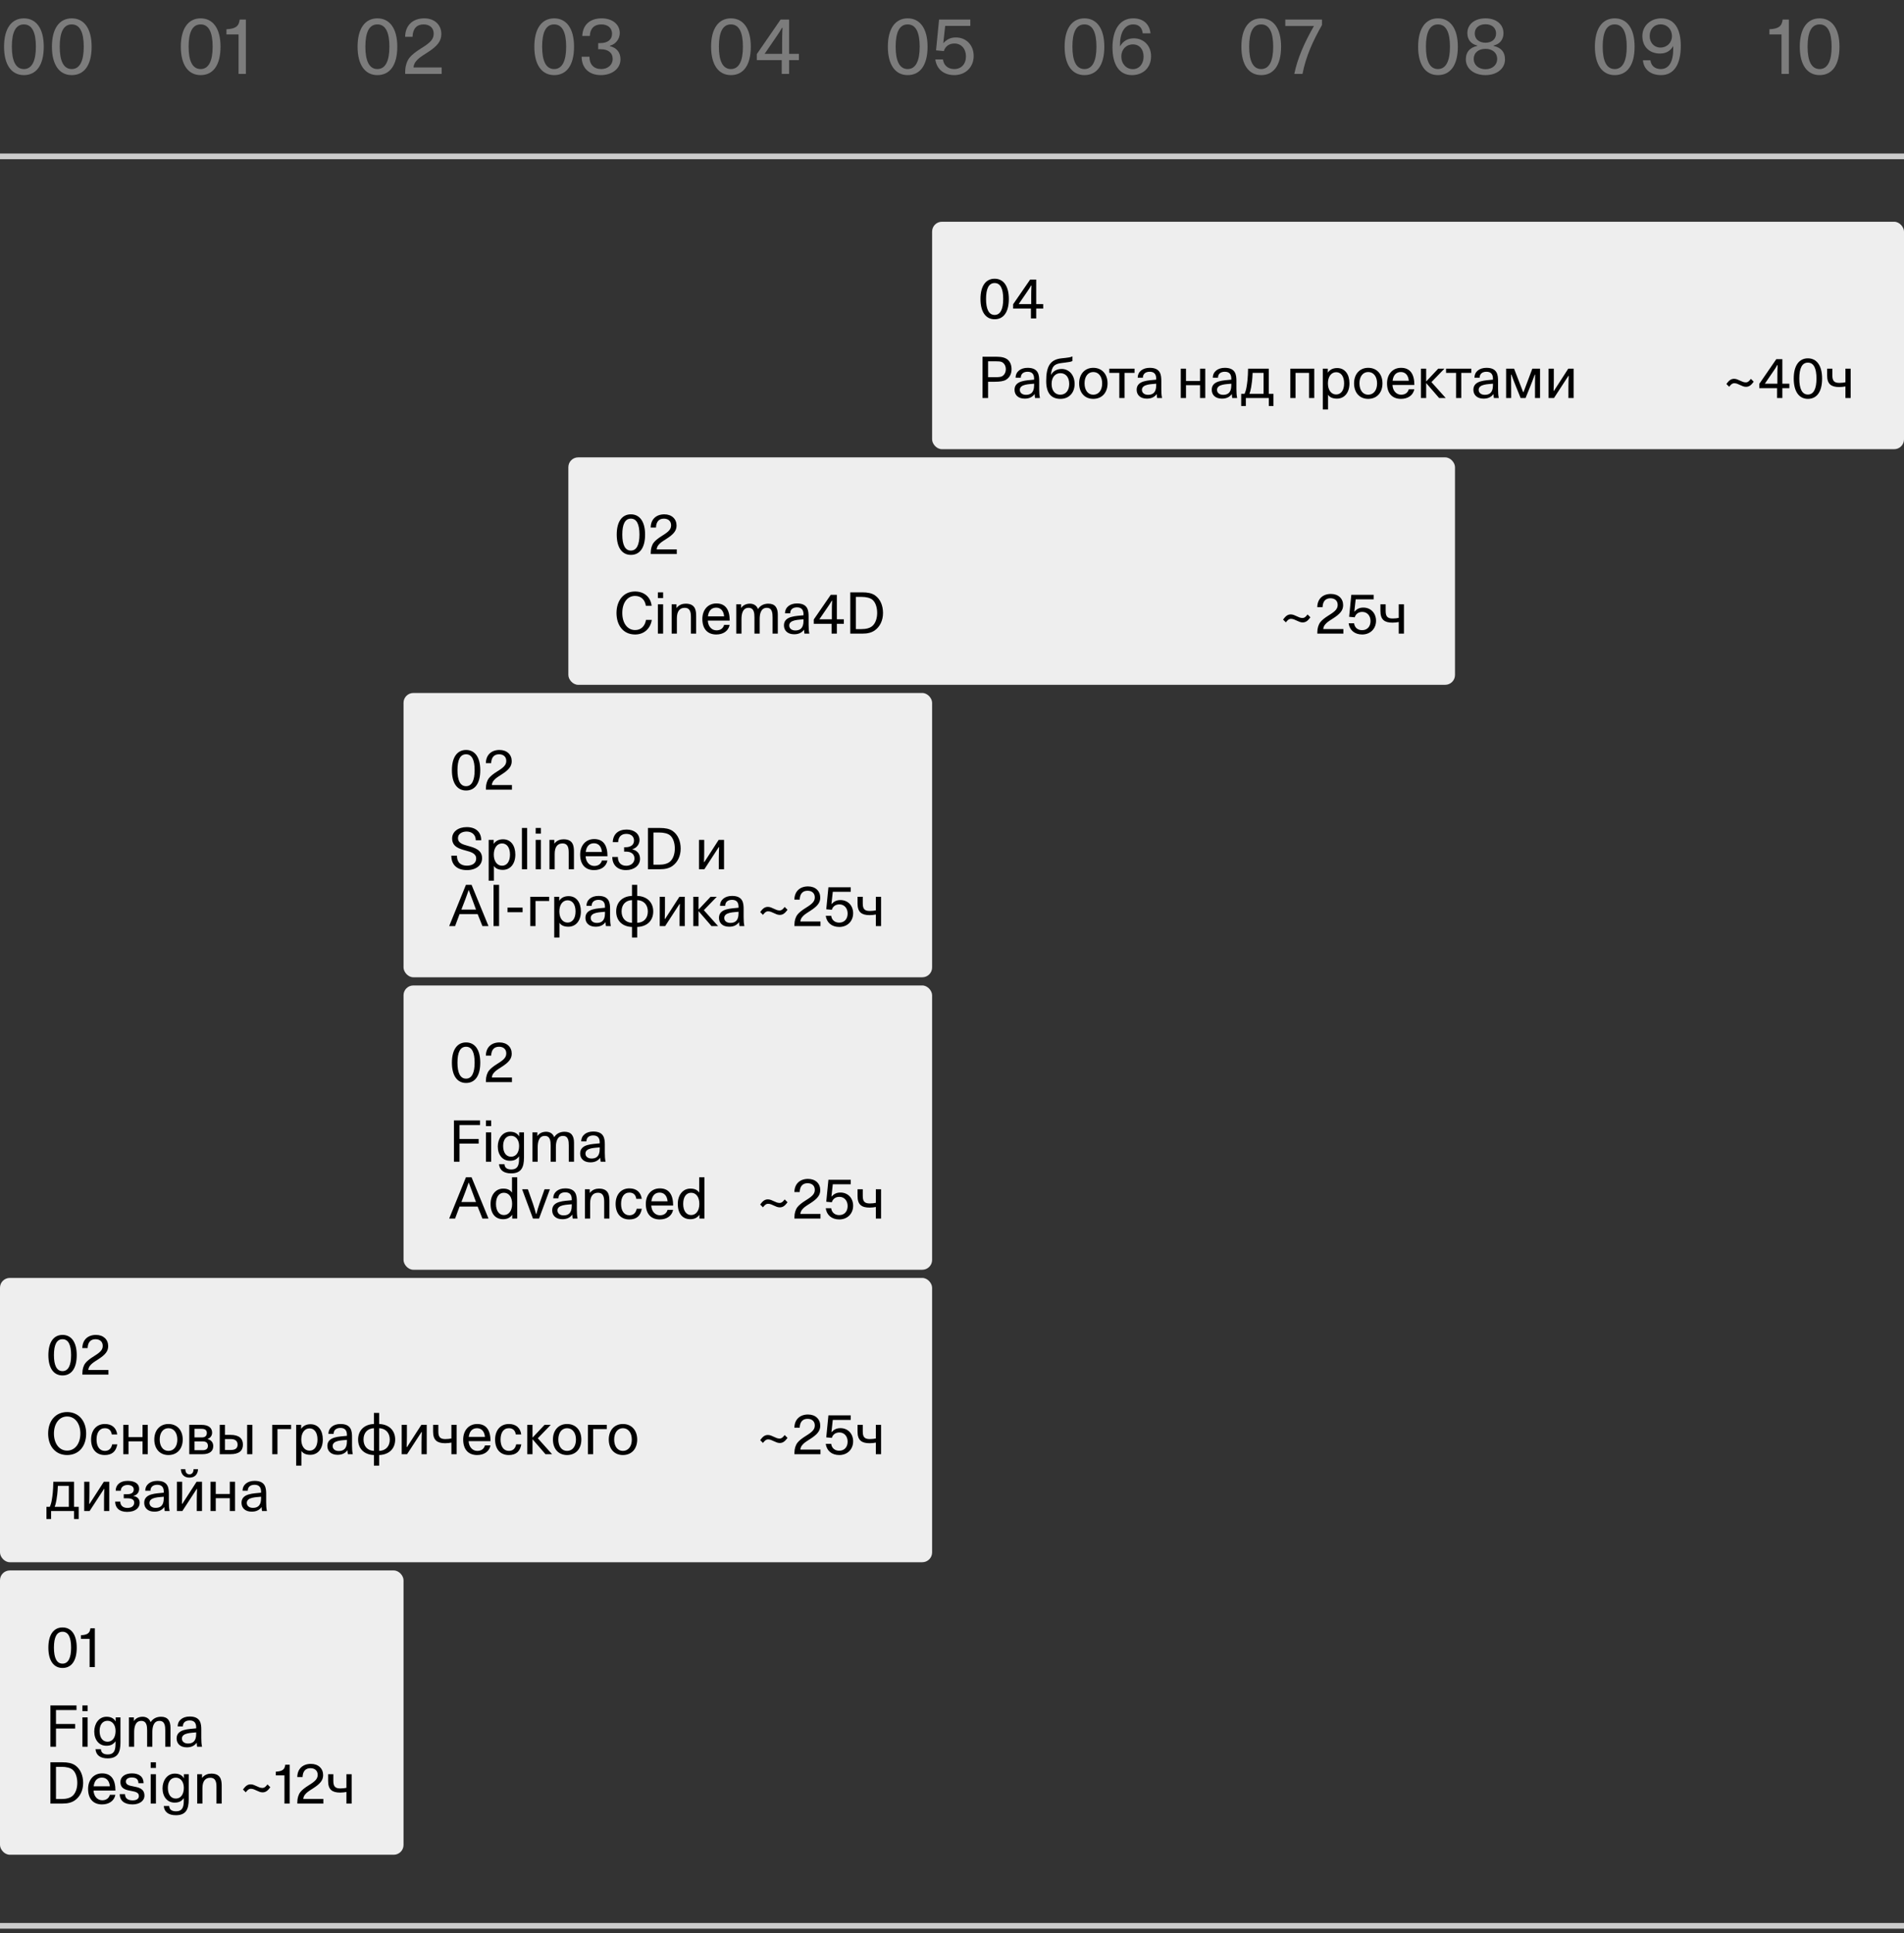 <svg width="335" height="340" viewBox="0 0 335 340" fill="none" xmlns="http://www.w3.org/2000/svg">
<rect x="0" y="0" width="335" height="340" fill="#333333" stroke="none"/>
<path d="M4.2 3.228C6.356 3.228 7.7 4.992 7.7 8.212C7.7 11.516 6.356 13.21 4.2 13.21C2.044 13.21 0.714 11.432 0.714 8.212C0.714 4.992 2.044 3.228 4.2 3.228ZM4.2 4.292C2.758 4.292 2.086 5.664 2.086 8.212C2.086 10.704 2.758 12.146 4.2 12.146C5.628 12.146 6.314 10.704 6.314 8.212C6.314 5.664 5.628 4.292 4.2 4.292ZM12.622 3.228C14.778 3.228 16.122 4.992 16.122 8.212C16.122 11.516 14.778 13.21 12.622 13.21C10.466 13.21 9.136 11.432 9.136 8.212C9.136 4.992 10.466 3.228 12.622 3.228ZM12.622 4.292C11.18 4.292 10.508 5.664 10.508 8.212C10.508 10.704 11.18 12.146 12.622 12.146C14.05 12.146 14.736 10.704 14.736 8.212C14.736 5.664 14.05 4.292 12.622 4.292Z" fill="#7C7C7C"/>
<path d="M35.3 3.228C37.456 3.228 38.8 4.992 38.8 8.212C38.8 11.516 37.456 13.21 35.3 13.21C33.144 13.21 31.814 11.432 31.814 8.212C31.814 4.992 33.144 3.228 35.3 3.228ZM35.3 4.292C33.858 4.292 33.186 5.664 33.186 8.212C33.186 10.704 33.858 12.146 35.3 12.146C36.728 12.146 37.414 10.704 37.414 8.212C37.414 5.664 36.728 4.292 35.3 4.292ZM41.972 6.056H39.844V5.146C41.44 5.062 42.042 4.628 42.168 3.438H43.26V13H41.972V6.056Z" fill="#7C7C7C"/>
<path d="M66.4 3.228C68.556 3.228 69.9 4.992 69.9 8.212C69.9 11.516 68.556 13.21 66.4 13.21C64.244 13.21 62.914 11.432 62.914 8.212C62.914 4.992 64.244 3.228 66.4 3.228ZM66.4 4.292C64.958 4.292 64.286 5.664 64.286 8.212C64.286 10.704 64.958 12.146 66.4 12.146C67.828 12.146 68.514 10.704 68.514 8.212C68.514 5.664 67.828 4.292 66.4 4.292ZM71.294 13V12.594C71.294 11.684 71.574 10.76 72.036 10.172C72.428 9.682 73.03 9.164 74.178 8.45C75.746 7.484 76.306 6.882 76.306 5.916C76.306 4.88 75.578 4.292 74.528 4.292C73.324 4.292 72.638 5.034 72.582 6.476H71.28C71.308 4.404 72.68 3.228 74.64 3.228C76.488 3.228 77.65 4.39 77.65 5.986C77.65 7.246 76.95 8.128 75.116 9.29C73.94 10.032 73.66 10.256 73.31 10.648C73.016 10.97 72.806 11.306 72.75 11.866H77.706V13H71.294Z" fill="#7C7C7C"/>
<path d="M97.5 3.228C99.656 3.228 101 4.992 101 8.212C101 11.516 99.656 13.21 97.5 13.21C95.344 13.21 94.014 11.432 94.014 8.212C94.014 4.992 95.344 3.228 97.5 3.228ZM97.5 4.292C96.058 4.292 95.386 5.664 95.386 8.212C95.386 10.704 96.058 12.146 97.5 12.146C98.928 12.146 99.614 10.704 99.614 8.212C99.614 5.664 98.928 4.292 97.5 4.292ZM103.71 9.976C103.71 11.334 104.48 12.146 105.782 12.146C106.958 12.146 107.798 11.39 107.798 10.354C107.798 9.29 107.014 8.66 105.698 8.66H105.25V7.582H105.558C106.916 7.582 107.686 6.98 107.686 5.93C107.686 4.922 106.944 4.292 105.796 4.292C104.564 4.292 103.822 5.02 103.78 6.322H102.45C102.534 4.348 103.808 3.228 105.866 3.228C107.756 3.228 109.044 4.292 109.044 5.818C109.044 6.854 108.316 7.792 107.308 8.044V8.114C108.526 8.408 109.17 9.234 109.17 10.438C109.17 12.062 107.7 13.21 105.712 13.21C103.626 13.21 102.338 11.936 102.338 9.976H103.71Z" fill="#7C7C7C"/>
<path d="M128.6 3.228C130.756 3.228 132.1 4.992 132.1 8.212C132.1 11.516 130.756 13.21 128.6 13.21C126.444 13.21 125.114 11.432 125.114 8.212C125.114 4.992 126.444 3.228 128.6 3.228ZM128.6 4.292C127.158 4.292 126.486 5.664 126.486 8.212C126.486 10.704 127.158 12.146 128.6 12.146C130.028 12.146 130.714 10.704 130.714 8.212C130.714 5.664 130.028 4.292 128.6 4.292ZM140.564 10.578H138.842V13H137.54V10.578H133.158V9.514L137.344 3.438H138.842V9.472H140.564V10.578ZM134.53 9.472H137.61V7.582C137.61 6.91 137.624 5.608 137.68 4.908L137.582 4.894C137.274 5.454 137.036 5.818 136.658 6.364L134.53 9.472Z" fill="#7C7C7C"/>
<path d="M159.7 3.228C161.856 3.228 163.2 4.992 163.2 8.212C163.2 11.516 161.856 13.21 159.7 13.21C157.544 13.21 156.214 11.432 156.214 8.212C156.214 4.992 157.544 3.228 159.7 3.228ZM159.7 4.292C158.258 4.292 157.586 5.664 157.586 8.212C157.586 10.704 158.258 12.146 159.7 12.146C161.128 12.146 161.814 10.704 161.814 8.212C161.814 5.664 161.128 4.292 159.7 4.292ZM165.224 3.438H170.726V4.558H166.302L165.966 7.596C166.638 6.896 167.24 6.588 168.192 6.588C170.012 6.588 171.314 7.946 171.314 9.836C171.314 11.796 169.9 13.21 167.898 13.21C166.05 13.21 164.79 12.146 164.566 10.452H165.91C166.036 11.502 166.806 12.146 167.884 12.146C169.13 12.146 169.956 11.278 169.956 9.906C169.956 8.59 169.13 7.652 167.94 7.652C167.002 7.652 166.33 8.128 166.064 8.982L164.692 8.856L165.224 3.438Z" fill="#7C7C7C"/>
<path d="M190.8 3.228C192.956 3.228 194.3 4.992 194.3 8.212C194.3 11.516 192.956 13.21 190.8 13.21C188.644 13.21 187.314 11.432 187.314 8.212C187.314 4.992 188.644 3.228 190.8 3.228ZM190.8 4.292C189.358 4.292 188.686 5.664 188.686 8.212C188.686 10.704 189.358 12.146 190.8 12.146C192.228 12.146 192.914 10.704 192.914 8.212C192.914 5.664 192.228 4.292 190.8 4.292ZM201.056 5.86C200.944 4.824 200.356 4.292 199.376 4.292C197.934 4.292 197.066 5.664 197.066 7.806V8.156C197.612 7.204 198.424 6.742 199.502 6.742C201.098 6.742 202.526 7.904 202.526 9.892C202.526 11.964 201.056 13.21 199.152 13.21C196.968 13.21 195.736 11.418 195.736 8.352C195.736 5.146 197.08 3.228 199.376 3.228C201.126 3.228 202.246 4.194 202.428 5.86H201.056ZM199.32 7.806C198.158 7.806 197.29 8.702 197.29 9.92C197.29 11.222 198.158 12.16 199.32 12.16C200.44 12.16 201.21 11.236 201.21 9.948C201.21 8.674 200.482 7.806 199.32 7.806Z" fill="#7C7C7C"/>
<path d="M221.9 3.228C224.056 3.228 225.4 4.992 225.4 8.212C225.4 11.516 224.056 13.21 221.9 13.21C219.744 13.21 218.414 11.432 218.414 8.212C218.414 4.992 219.744 3.228 221.9 3.228ZM221.9 4.292C220.458 4.292 219.786 5.664 219.786 8.212C219.786 10.704 220.458 12.146 221.9 12.146C223.328 12.146 224.014 10.704 224.014 8.212C224.014 5.664 223.328 4.292 221.9 4.292ZM227.725 13C228.299 10.2 229.545 7.428 231.183 4.572H226.143V3.438H232.597V4.404C231.057 7.106 229.783 9.836 229.167 13H227.725Z" fill="#7C7C7C"/>
<path d="M253 3.228C255.156 3.228 256.5 4.992 256.5 8.212C256.5 11.516 255.156 13.21 253 13.21C250.844 13.21 249.514 11.432 249.514 8.212C249.514 4.992 250.844 3.228 253 3.228ZM253 4.292C251.558 4.292 250.886 5.664 250.886 8.212C250.886 10.704 251.558 12.146 253 12.146C254.428 12.146 255.114 10.704 255.114 8.212C255.114 5.664 254.428 4.292 253 4.292ZM261.366 13.21C259.322 13.21 257.908 12.062 257.908 10.452C257.908 9.192 258.538 8.394 259.91 8.072V8.002C258.79 7.75 258.174 6.924 258.174 5.832C258.174 4.278 259.448 3.228 261.366 3.228C263.256 3.228 264.53 4.278 264.53 5.832C264.53 6.924 263.928 7.75 262.794 8.002V8.072C264.166 8.394 264.796 9.192 264.796 10.452C264.796 12.062 263.382 13.21 261.366 13.21ZM261.366 12.174C262.598 12.174 263.424 11.404 263.424 10.368C263.424 9.29 262.598 8.59 261.366 8.59C260.12 8.59 259.294 9.29 259.294 10.368C259.294 11.404 260.12 12.174 261.366 12.174ZM261.366 7.512C262.486 7.512 263.228 6.882 263.228 5.888C263.228 4.922 262.514 4.264 261.366 4.264C260.204 4.264 259.476 4.922 259.476 5.888C259.476 6.882 260.232 7.512 261.366 7.512Z" fill="#7C7C7C"/>
<path d="M284.1 3.228C286.256 3.228 287.6 4.992 287.6 8.212C287.6 11.516 286.256 13.21 284.1 13.21C281.944 13.21 280.614 11.432 280.614 8.212C280.614 4.992 281.944 3.228 284.1 3.228ZM284.1 4.292C282.658 4.292 281.986 5.664 281.986 8.212C281.986 10.704 282.658 12.146 284.1 12.146C285.528 12.146 286.214 10.704 286.214 8.212C286.214 5.664 285.528 4.292 284.1 4.292ZM290.38 10.606C290.52 11.6 291.206 12.146 292.214 12.146C293.642 12.146 294.398 10.844 294.398 8.646V8.1C293.88 8.982 293.124 9.416 292.06 9.416C290.226 9.416 288.966 8.226 288.966 6.336C288.966 4.516 290.436 3.228 292.284 3.228C294.552 3.228 295.728 4.992 295.728 8.072C295.728 11.348 294.51 13.21 292.256 13.21C290.45 13.21 289.218 12.244 289.064 10.606H290.38ZM292.186 4.278C291.052 4.278 290.254 5.132 290.254 6.336C290.254 7.498 291.038 8.366 292.144 8.366C293.306 8.366 294.174 7.498 294.174 6.364C294.174 5.146 293.306 4.278 292.186 4.278Z" fill="#7C7C7C"/>
<path d="M313.45 6.056H311.322V5.146C312.918 5.062 313.52 4.628 313.646 3.438H314.738V13H313.45V6.056ZM320.149 3.228C322.305 3.228 323.649 4.992 323.649 8.212C323.649 11.516 322.305 13.21 320.149 13.21C317.993 13.21 316.663 11.432 316.663 8.212C316.663 4.992 317.993 3.228 320.149 3.228ZM320.149 4.292C318.707 4.292 318.035 5.664 318.035 8.212C318.035 10.704 318.707 12.146 320.149 12.146C321.577 12.146 322.263 10.704 322.263 8.212C322.263 5.664 321.577 4.292 320.149 4.292Z" fill="#7C7C7C"/>
<line x1="334.5" y1="27.5" x2="0.5" y2="27.5" stroke="#CCCCCC" stroke-linecap="square"/>
<rect x="164" y="39" width="171" height="40" rx="1.726" fill="#EEEEEE"/>
<path d="M175 49.02C176.54 49.02 177.5 50.28 177.5 52.58C177.5 54.94 176.54 56.15 175 56.15C173.46 56.15 172.51 54.88 172.51 52.58C172.51 50.28 173.46 49.02 175 49.02ZM175 49.78C173.97 49.78 173.49 50.76 173.49 52.58C173.49 54.36 173.97 55.39 175 55.39C176.02 55.39 176.51 54.36 176.51 52.58C176.51 50.76 176.02 49.78 175 49.78ZM183.546 54.27H182.316V56H181.386V54.27H178.256V53.51L181.246 49.17H182.316V53.48H183.546V54.27ZM179.236 53.48H181.436V52.13C181.436 51.65 181.446 50.72 181.486 50.22L181.416 50.21C181.196 50.61 181.026 50.87 180.756 51.26L179.236 53.48Z" fill="black"/>
<path d="M172.87 70V62.74H175.07C175.68 62.74 176.39 62.74 177.01 63.06C177.65 63.39 177.98 64.11 177.98 64.93C177.98 65.8 177.59 66.44 177 66.79C176.59 67.04 175.91 67.14 175.01 67.14H173.85V70H172.87ZM173.85 66.34H175.11C175.61 66.34 176.06 66.3 176.28 66.19C176.73 65.96 176.97 65.47 176.97 64.93C176.97 64.39 176.73 63.91 176.28 63.68C176.05 63.56 175.61 63.54 175.11 63.54H173.85V66.34ZM180.293 70.11C179.153 70.11 178.503 69.46 178.503 68.55C178.503 66.86 180.663 66.92 181.943 66.77V66.59C181.943 65.82 181.593 65.38 180.803 65.38C180.083 65.38 179.603 65.74 179.603 66.43H178.693C178.693 65.37 179.563 64.69 180.803 64.69C182.753 64.69 182.843 65.99 182.843 67.03V68.44C182.843 69.04 182.873 69.53 182.973 70H182.113C182.083 69.85 182.053 69.65 182.043 69.3C181.603 69.88 181.033 70.11 180.293 70.11ZM180.503 69.44C181.243 69.44 181.943 69.14 181.943 67.77V67.48C181.163 67.58 179.433 67.52 179.433 68.57C179.433 69.07 179.843 69.44 180.503 69.44ZM186.814 64.89C187.964 64.89 189.074 65.81 189.074 67.54C189.074 69.04 188.124 70.15 186.574 70.15C184.934 70.15 184.074 69.1 184.074 67.03C184.074 64.52 184.704 63.24 186.764 63.02L187.494 62.94C187.984 62.89 188.374 62.83 188.694 62.68V63.49C188.424 63.64 188.094 63.68 187.474 63.76L186.764 63.85C185.524 64.01 185.044 64.41 184.904 65.95C185.304 65.23 185.984 64.89 186.814 64.89ZM186.554 69.42C187.544 69.42 188.124 68.63 188.124 67.53C188.124 66.3 187.474 65.63 186.564 65.63C185.714 65.63 185.024 66.29 185.024 67.52C185.024 68.66 185.604 69.42 186.554 69.42ZM192.351 70.15C190.821 70.15 189.871 69.03 189.871 67.42C189.871 65.82 190.831 64.69 192.361 64.69C193.901 64.69 194.871 65.82 194.871 67.42C194.871 69.03 193.911 70.15 192.351 70.15ZM192.351 69.42C193.321 69.42 193.921 68.62 193.921 67.43C193.921 66.24 193.311 65.43 192.361 65.43C191.421 65.43 190.821 66.22 190.821 67.41C190.821 68.61 191.411 69.42 192.351 69.42ZM195.177 64.84H199.617V65.58H197.857V70H196.937V65.58H195.177V64.84ZM201.778 70.11C200.638 70.11 199.988 69.46 199.988 68.55C199.988 66.86 202.148 66.92 203.428 66.77V66.59C203.428 65.82 203.078 65.38 202.288 65.38C201.568 65.38 201.088 65.74 201.088 66.43H200.178C200.178 65.37 201.048 64.69 202.288 64.69C204.238 64.69 204.328 65.99 204.328 67.03V68.44C204.328 69.04 204.358 69.53 204.458 70H203.598C203.568 69.85 203.538 69.65 203.528 69.3C203.088 69.88 202.518 70.11 201.778 70.11ZM201.988 69.44C202.728 69.44 203.428 69.14 203.428 67.77V67.48C202.648 67.58 200.918 67.52 200.918 68.57C200.918 69.07 201.328 69.44 201.988 69.44ZM212.06 64.84V70H211.14V67.74H208.67V70H207.75V64.84H208.67V67H211.14V64.84H212.06ZM214.991 70.11C213.851 70.11 213.201 69.46 213.201 68.55C213.201 66.86 215.361 66.92 216.641 66.77V66.59C216.641 65.82 216.291 65.38 215.501 65.38C214.781 65.38 214.301 65.74 214.301 66.43H213.391C213.391 65.37 214.261 64.69 215.501 64.69C217.451 64.69 217.541 65.99 217.541 67.03V68.44C217.541 69.04 217.571 69.53 217.671 70H216.811C216.781 69.85 216.751 69.65 216.741 69.3C216.301 69.88 215.731 70.11 214.991 70.11ZM215.201 69.44C215.941 69.44 216.641 69.14 216.641 67.77V67.48C215.861 67.58 214.131 67.52 214.131 68.57C214.131 69.07 214.541 69.44 215.201 69.44ZM224.061 71.4H223.241V70H219.201V71.4H218.381V69.26H218.981C219.081 69.01 219.231 68.63 219.321 68.08C219.451 67.31 219.571 66.47 219.591 64.84H223.241V69.26H224.061V71.4ZM220.141 68.07C220.041 68.66 219.931 69.01 219.831 69.26H222.321V65.58H220.391C220.341 66.84 220.241 67.48 220.141 68.07ZM231.237 64.84V70H230.317V65.58H227.947V70H227.027V64.84H231.237ZM232.74 72.01V64.84H233.62V65.54C233.97 65.02 234.51 64.73 235.27 64.73C236.65 64.73 237.43 65.85 237.43 67.42C237.43 69.11 236.5 70.11 235.23 70.11C234.53 70.11 233.98 69.91 233.66 69.42V72.01H232.74ZM235.09 69.38C235.94 69.38 236.49 68.65 236.49 67.42C236.49 66.19 235.94 65.46 235.09 65.46C234.22 65.46 233.64 66.26 233.64 67.42C233.64 68.59 234.22 69.38 235.09 69.38ZM240.72 70.15C239.19 70.15 238.24 69.03 238.24 67.42C238.24 65.82 239.2 64.69 240.73 64.69C242.27 64.69 243.24 65.82 243.24 67.42C243.24 69.03 242.28 70.15 240.72 70.15ZM240.72 69.42C241.69 69.42 242.29 68.62 242.29 67.43C242.29 66.24 241.68 65.43 240.73 65.43C239.79 65.43 239.19 66.22 239.19 67.41C239.19 68.61 239.78 69.42 240.72 69.42ZM246.491 70.15C244.911 70.15 244.041 69.12 244.041 67.42C244.041 65.86 244.991 64.69 246.511 64.69C248.121 64.69 248.851 65.8 248.851 67.71H245.001C245.051 68.73 245.681 69.42 246.521 69.42C247.181 69.42 247.681 69.12 247.871 68.46H248.841C248.621 69.57 247.671 70.15 246.491 70.15ZM245.021 66.96H247.871C247.771 65.92 247.211 65.43 246.471 65.43C245.691 65.43 245.151 65.92 245.021 66.96ZM250.006 64.84H250.926V67.06H250.956L253.046 64.84H254.136L251.856 67.2L254.366 70H253.206L250.956 67.4H250.926V70H250.006V64.84ZM254.425 64.84H258.865V65.58H257.105V70H256.185V65.58H254.425V64.84ZM261.026 70.11C259.886 70.11 259.236 69.46 259.236 68.55C259.236 66.86 261.396 66.92 262.676 66.77V66.59C262.676 65.82 262.326 65.38 261.536 65.38C260.816 65.38 260.336 65.74 260.336 66.43H259.426C259.426 65.37 260.296 64.69 261.536 64.69C263.486 64.69 263.576 65.99 263.576 67.03V68.44C263.576 69.04 263.606 69.53 263.706 70H262.846C262.816 69.85 262.786 69.65 262.776 69.3C262.336 69.88 261.766 70.11 261.026 70.11ZM261.236 69.44C261.976 69.44 262.676 69.14 262.676 67.77V67.48C261.896 67.58 260.166 67.52 260.166 68.57C260.166 69.07 260.576 69.44 261.236 69.44ZM268.056 68.96L269.606 64.84H270.966V70H270.076V68.89C270.076 67.95 270.076 66.8 270.096 65.88H270.036C269.666 66.88 269.526 67.27 269.186 68.1L268.416 70H267.546L266.776 68.1C266.436 67.27 266.296 66.88 265.926 65.88H265.866C265.876 66.8 265.886 67.95 265.886 68.89V70H264.996V64.84H266.396L267.986 68.96H268.056ZM272.467 70V64.84H273.387V66.83C273.387 67.49 273.367 68.13 273.347 68.73H273.417L275.927 64.84H276.877V70H275.957V67.96C275.957 67.38 275.987 66.54 276.007 66.11H275.947L273.417 70H272.467Z" fill="black"/>
<path d="M306.15 67.71C305.82 67.56 305.52 67.4 305.15 67.4C304.74 67.4 304.5 67.69 304.24 68.02L303.75 67.53C304.18 66.95 304.52 66.62 305.11 66.62C305.48 66.62 305.8 66.78 306.15 66.94C306.48 67.09 306.78 67.25 307.16 67.25C307.57 67.25 307.8 66.96 308.06 66.63L308.56 67.13C308.13 67.7 307.79 68.03 307.19 68.03C306.82 68.03 306.5 67.87 306.15 67.71ZM314.829 68.27H313.599V70H312.669V68.27H309.539V67.51L312.529 63.17H313.599V67.48H314.829V68.27ZM310.519 67.48H312.719V66.13C312.719 65.65 312.729 64.72 312.769 64.22L312.699 64.21C312.479 64.61 312.309 64.87 312.039 65.26L310.519 67.48ZM318.09 63.02C319.63 63.02 320.59 64.28 320.59 66.58C320.59 68.94 319.63 70.15 318.09 70.15C316.55 70.15 315.6 68.88 315.6 66.58C315.6 64.28 316.55 63.02 318.09 63.02ZM318.09 63.78C317.06 63.78 316.58 64.76 316.58 66.58C316.58 68.36 317.06 69.39 318.09 69.39C319.11 69.39 319.6 68.36 319.6 66.58C319.6 64.76 319.11 63.78 318.09 63.78ZM324.695 67.96C324.415 68.02 323.965 68.07 323.605 68.07C322.205 68.07 321.475 67.56 321.475 66.03V64.84H322.395V66.01C322.395 66.96 322.695 67.34 323.625 67.34C324.055 67.34 324.435 67.29 324.695 67.23V64.84H325.615V70H324.695V67.96Z" fill="black"/>
<rect x="100" y="80.438" width="156" height="40" rx="1.726" fill="#EEEEEE"/>
<path d="M111 90.457C112.54 90.457 113.5 91.718 113.5 94.017C113.5 96.377 112.54 97.588 111 97.588C109.46 97.588 108.51 96.317 108.51 94.017C108.51 91.718 109.46 90.457 111 90.457ZM111 91.218C109.97 91.218 109.49 92.198 109.49 94.017C109.49 95.797 109.97 96.828 111 96.828C112.02 96.828 112.51 95.797 112.51 94.017C112.51 92.198 112.02 91.218 111 91.218ZM114.496 97.438V97.147C114.496 96.498 114.696 95.838 115.026 95.418C115.306 95.067 115.736 94.698 116.556 94.188C117.676 93.498 118.076 93.067 118.076 92.377C118.076 91.638 117.556 91.218 116.806 91.218C115.946 91.218 115.456 91.748 115.416 92.778H114.486C114.506 91.297 115.486 90.457 116.886 90.457C118.206 90.457 119.036 91.287 119.036 92.427C119.036 93.328 118.536 93.957 117.226 94.787C116.386 95.317 116.186 95.478 115.936 95.757C115.726 95.987 115.576 96.228 115.536 96.627H119.076V97.438H114.496Z" fill="black"/>
<path d="M111.75 111.588C109.6 111.588 108.47 109.907 108.47 107.807C108.47 105.707 109.64 104.027 111.73 104.027C113.41 104.027 114.5 105.077 114.65 106.547H113.64C113.47 105.447 112.78 104.807 111.73 104.807C110.38 104.807 109.49 106.007 109.49 107.807C109.49 109.607 110.4 110.807 111.75 110.807C112.78 110.807 113.48 110.118 113.66 109.027H114.68C114.45 110.497 113.37 111.588 111.75 111.588ZM115.752 111.438V106.277H116.672V111.438H115.752ZM115.752 105.177V104.177H116.672V105.177H115.752ZM118.174 111.438V106.277H119.024V106.937C119.494 106.317 120.144 106.167 120.664 106.167C121.554 106.167 122.074 106.507 122.304 107.087C122.444 107.437 122.484 107.857 122.484 108.347V111.438H121.564V108.527C121.564 107.727 121.454 106.897 120.464 106.897C119.604 106.897 119.094 107.497 119.094 108.737V111.438H118.174ZM126.026 111.588C124.446 111.588 123.576 110.557 123.576 108.857C123.576 107.297 124.526 106.127 126.046 106.127C127.656 106.127 128.386 107.237 128.386 109.147H124.536C124.586 110.167 125.216 110.857 126.056 110.857C126.716 110.857 127.216 110.557 127.406 109.897H128.376C128.156 111.007 127.206 111.588 126.026 111.588ZM124.556 108.397H127.406C127.306 107.357 126.746 106.867 126.006 106.867C125.226 106.867 124.686 107.357 124.556 108.397ZM129.541 111.438V106.277H130.401V106.937C130.701 106.457 131.261 106.167 131.951 106.167C132.541 106.167 133.121 106.447 133.361 107.117C133.791 106.447 134.461 106.167 135.191 106.167C136.381 106.167 136.851 106.907 136.851 108.077V111.438H135.931V108.577C135.931 107.827 135.871 106.897 134.911 106.897C133.801 106.897 133.661 108.117 133.661 108.887V111.438H132.741V108.577C132.741 107.827 132.671 106.897 131.711 106.897C130.601 106.897 130.461 108.117 130.461 108.887V111.438H129.541ZM139.721 111.548C138.581 111.548 137.931 110.897 137.931 109.987C137.931 108.297 140.091 108.357 141.371 108.207V108.027C141.371 107.257 141.021 106.817 140.231 106.817C139.511 106.817 139.031 107.177 139.031 107.867H138.121C138.121 106.807 138.991 106.127 140.231 106.127C142.181 106.127 142.271 107.427 142.271 108.467V109.877C142.271 110.477 142.301 110.967 142.401 111.438H141.541C141.511 111.287 141.481 111.087 141.471 110.737C141.031 111.317 140.461 111.548 139.721 111.548ZM139.931 110.877C140.671 110.877 141.371 110.577 141.371 109.207V108.917C140.591 109.017 138.861 108.957 138.861 110.007C138.861 110.507 139.271 110.877 139.931 110.877ZM148.471 109.707H147.241V111.438H146.311V109.707H143.181V108.947L146.171 104.607H147.241V108.917H148.471V109.707ZM144.161 108.917H146.361V107.567C146.361 107.087 146.371 106.158 146.411 105.657L146.341 105.647C146.121 106.047 145.951 106.307 145.681 106.697L144.161 108.917ZM149.602 111.438V104.177H151.702C152.652 104.177 153.382 104.317 153.952 104.707C154.872 105.347 155.362 106.477 155.362 107.807C155.362 109.137 154.812 110.237 153.892 110.877C153.322 111.267 152.652 111.438 151.702 111.438H149.602ZM150.582 110.637H151.572C152.402 110.637 153.072 110.457 153.492 110.087C154.022 109.627 154.332 108.767 154.332 107.807C154.332 106.857 154.062 105.977 153.532 105.507C153.122 105.147 152.402 104.977 151.572 104.977H150.582V110.637Z" fill="black"/>
<path d="M228.15 109.147C227.82 108.997 227.52 108.837 227.15 108.837C226.74 108.837 226.5 109.127 226.24 109.457L225.75 108.967C226.18 108.387 226.52 108.057 227.11 108.057C227.48 108.057 227.8 108.217 228.15 108.377C228.48 108.527 228.78 108.687 229.16 108.687C229.57 108.687 229.8 108.397 230.06 108.067L230.56 108.567C230.13 109.137 229.79 109.467 229.19 109.467C228.82 109.467 228.5 109.307 228.15 109.147ZM231.779 111.438V111.147C231.779 110.497 231.979 109.837 232.309 109.417C232.589 109.067 233.019 108.697 233.839 108.187C234.959 107.497 235.359 107.067 235.359 106.377C235.359 105.637 234.839 105.217 234.089 105.217C233.229 105.217 232.739 105.747 232.699 106.777H231.769C231.789 105.297 232.769 104.457 234.169 104.457C235.489 104.457 236.319 105.287 236.319 106.427C236.319 107.327 235.819 107.957 234.509 108.787C233.669 109.317 233.469 109.477 233.219 109.757C233.009 109.987 232.859 110.227 232.819 110.627H236.359V111.438H231.779ZM237.756 104.607H241.686V105.407H238.526L238.286 107.577C238.766 107.077 239.196 106.857 239.876 106.857C241.176 106.857 242.106 107.827 242.106 109.177C242.106 110.577 241.096 111.588 239.666 111.588C238.346 111.588 237.446 110.827 237.286 109.617H238.246C238.336 110.367 238.886 110.827 239.656 110.827C240.546 110.827 241.136 110.207 241.136 109.227C241.136 108.287 240.546 107.617 239.696 107.617C239.026 107.617 238.546 107.957 238.356 108.567L237.376 108.477L237.756 104.607ZM246.1 109.397C245.82 109.457 245.37 109.507 245.01 109.507C243.61 109.507 242.88 108.997 242.88 107.467V106.277H243.8V107.447C243.8 108.397 244.1 108.777 245.03 108.777C245.46 108.777 245.84 108.727 246.1 108.667V106.277H247.02V111.438H246.1V109.397Z" fill="black"/>
<rect x="71" y="121.875" width="93" height="50" rx="1.726" fill="#EEEEEE"/>
<path d="M82 131.895C83.54 131.895 84.5 133.155 84.5 135.455C84.5 137.815 83.54 139.025 82 139.025C80.46 139.025 79.51 137.755 79.51 135.455C79.51 133.155 80.46 131.895 82 131.895ZM82 132.655C80.97 132.655 80.49 133.635 80.49 135.455C80.49 137.235 80.97 138.265 82 138.265C83.02 138.265 83.51 137.235 83.51 135.455C83.51 133.635 83.02 132.655 82 132.655ZM85.496 138.875V138.585C85.496 137.935 85.696 137.275 86.026 136.855C86.306 136.505 86.736 136.135 87.556 135.625C88.676 134.935 89.076 134.505 89.076 133.815C89.076 133.075 88.556 132.655 87.806 132.655C86.946 132.655 86.456 133.185 86.416 134.215H85.486C85.506 132.735 86.486 131.895 87.886 131.895C89.206 131.895 90.036 132.725 90.036 133.865C90.036 134.765 89.536 135.395 88.226 136.225C87.386 136.755 87.186 136.915 86.936 137.195C86.726 137.425 86.576 137.665 86.536 138.065H90.076V138.875H85.496Z" fill="black"/>
<path d="M82.15 153.025C80.44 153.025 79.41 152.115 79.41 150.495H80.4C80.4 151.625 81.01 152.245 82.15 152.245C83.17 152.245 83.78 151.755 83.78 150.995C83.78 150.085 82.87 149.835 81.9 149.575C80.76 149.265 79.55 148.895 79.55 147.455C79.55 146.275 80.62 145.465 82.12 145.465C83.7 145.465 84.67 146.325 84.67 147.775H83.71C83.71 146.715 82.91 146.245 82.1 146.245C81.35 146.245 80.58 146.615 80.58 147.395C80.58 148.275 81.41 148.505 82.37 148.775C83.53 149.095 84.82 149.475 84.82 150.935C84.82 152.185 83.74 153.025 82.15 153.025ZM85.981 154.885V147.715H86.861V148.415C87.21 147.895 87.751 147.605 88.51 147.605C89.891 147.605 90.671 148.725 90.671 150.295C90.671 151.985 89.74 152.985 88.471 152.985C87.77 152.985 87.221 152.785 86.9 152.295V154.885H85.981ZM88.331 152.255C89.18 152.255 89.731 151.525 89.731 150.295C89.731 149.065 89.18 148.335 88.331 148.335C87.46 148.335 86.88 149.135 86.88 150.295C86.88 151.465 87.46 152.255 88.331 152.255ZM91.83 152.875V145.615H92.75V152.875H91.83ZM94.252 152.875V147.715H95.172V152.875H94.252ZM94.252 146.615V145.615H95.172V146.615H94.252ZM96.674 152.875V147.715H97.524V148.375C97.994 147.755 98.644 147.605 99.164 147.605C100.054 147.605 100.574 147.945 100.804 148.525C100.944 148.875 100.984 149.295 100.984 149.785V152.875H100.064V149.965C100.064 149.165 99.954 148.335 98.964 148.335C98.104 148.335 97.594 148.935 97.594 150.175V152.875H96.674ZM104.526 153.025C102.946 153.025 102.076 151.995 102.076 150.295C102.076 148.735 103.026 147.565 104.546 147.565C106.156 147.565 106.886 148.675 106.886 150.585H103.036C103.086 151.605 103.716 152.295 104.556 152.295C105.216 152.295 105.716 151.995 105.906 151.335H106.876C106.656 152.445 105.706 153.025 104.526 153.025ZM103.056 149.835H105.906C105.806 148.795 105.246 148.305 104.506 148.305C103.726 148.305 103.186 148.795 103.056 149.835ZM108.711 150.715C108.711 151.685 109.261 152.265 110.191 152.265C111.031 152.265 111.631 151.725 111.631 150.985C111.631 150.225 111.071 149.775 110.131 149.775H109.811V149.005H110.031C111.001 149.005 111.551 148.575 111.551 147.825C111.551 147.105 111.021 146.655 110.201 146.655C109.321 146.655 108.791 147.175 108.761 148.105H107.811C107.871 146.695 108.781 145.895 110.251 145.895C111.601 145.895 112.521 146.655 112.521 147.745C112.521 148.485 112.001 149.155 111.281 149.335V149.385C112.151 149.595 112.611 150.185 112.611 151.045C112.611 152.205 111.561 153.025 110.141 153.025C108.651 153.025 107.731 152.115 107.731 150.715H108.711ZM114.001 152.875V145.615H116.101C117.051 145.615 117.781 145.755 118.351 146.145C119.271 146.785 119.761 147.915 119.761 149.245C119.761 150.575 119.211 151.675 118.291 152.315C117.721 152.705 117.051 152.875 116.101 152.875H114.001ZM114.981 152.075H115.971C116.801 152.075 117.471 151.895 117.891 151.525C118.421 151.065 118.731 150.205 118.731 149.245C118.731 148.295 118.461 147.415 117.931 146.945C117.521 146.585 116.801 146.415 115.971 146.415H114.981V152.075ZM122.982 152.875V147.715H123.902V149.705C123.902 150.365 123.882 151.005 123.862 151.605H123.932L126.442 147.715H127.392V152.875H126.472V150.835C126.472 150.255 126.502 149.415 126.522 148.985H126.462L123.932 152.875H122.982ZM79.03 162.875L81.98 155.615H82.97L85.95 162.875H84.88L84.04 160.765H80.86L80.07 162.875H79.03ZM81.18 159.965H83.75L83.06 158.095C82.87 157.575 82.66 157.075 82.49 156.565H82.45C82.28 157.055 82.1 157.575 81.91 158.075L81.18 159.965ZM86.833 162.875V155.615H87.813V162.875H86.833ZM89.297 159.625H91.948V160.435H89.297V159.625ZM96.625 157.715V158.455H94.225V162.875H93.305V157.715H96.625ZM97.514 164.885V157.715H98.394V158.415C98.744 157.895 99.284 157.605 100.044 157.605C101.424 157.605 102.204 158.725 102.204 160.295C102.204 161.985 101.274 162.985 100.004 162.985C99.304 162.985 98.754 162.785 98.434 162.295V164.885H97.514ZM99.864 162.255C100.714 162.255 101.264 161.525 101.264 160.295C101.264 159.065 100.714 158.335 99.864 158.335C98.994 158.335 98.414 159.135 98.414 160.295C98.414 161.465 98.994 162.255 99.864 162.255ZM104.793 162.985C103.653 162.985 103.003 162.335 103.003 161.425C103.003 159.735 105.163 159.795 106.443 159.645V159.465C106.443 158.695 106.093 158.255 105.303 158.255C104.583 158.255 104.103 158.615 104.103 159.305H103.193C103.193 158.245 104.063 157.565 105.303 157.565C107.253 157.565 107.343 158.865 107.343 159.905V161.315C107.343 161.915 107.373 162.405 107.473 162.875H106.613C106.583 162.725 106.553 162.525 106.543 162.175C106.103 162.755 105.533 162.985 104.793 162.985ZM105.003 162.315C105.743 162.315 106.443 162.015 106.443 160.645V160.355C105.663 160.455 103.933 160.395 103.933 161.445C103.933 161.945 104.343 162.315 105.003 162.315ZM111.194 163.025C109.474 162.965 108.414 161.905 108.414 160.295C108.414 158.695 109.494 157.625 111.194 157.565V155.615H112.114V157.565C113.844 157.625 114.934 158.695 114.934 160.295C114.934 161.905 113.864 162.965 112.114 163.025V164.885H111.194V163.025ZM113.984 160.305C113.984 159.115 113.254 158.345 112.114 158.305V162.295C113.274 162.255 113.984 161.495 113.984 160.305ZM111.194 158.305C110.084 158.345 109.364 159.095 109.364 160.285C109.364 161.485 110.074 162.255 111.194 162.295V158.305ZM116.078 162.875V157.715H116.998V159.705C116.998 160.365 116.978 161.005 116.958 161.605H117.028L119.538 157.715H120.488V162.875H119.568V160.835C119.568 160.255 119.598 159.415 119.618 158.985H119.558L117.028 162.875H116.078ZM121.986 157.715H122.906V159.935H122.936L125.026 157.715H126.116L123.836 160.075L126.346 162.875H125.186L122.936 160.275H122.906V162.875H121.986V157.715ZM128.289 162.985C127.149 162.985 126.499 162.335 126.499 161.425C126.499 159.735 128.659 159.795 129.939 159.645V159.465C129.939 158.695 129.589 158.255 128.799 158.255C128.079 158.255 127.599 158.615 127.599 159.305H126.689C126.689 158.245 127.559 157.565 128.799 157.565C130.749 157.565 130.839 158.865 130.839 159.905V161.315C130.839 161.915 130.869 162.405 130.969 162.875H130.109C130.079 162.725 130.049 162.525 130.039 162.175C129.599 162.755 129.029 162.985 128.289 162.985ZM128.499 162.315C129.239 162.315 129.939 162.015 129.939 160.645V160.355C129.159 160.455 127.429 160.395 127.429 161.445C127.429 161.945 127.839 162.315 128.499 162.315Z" fill="black"/>
<path d="M136.15 160.585C135.82 160.435 135.52 160.275 135.15 160.275C134.74 160.275 134.5 160.565 134.24 160.895L133.75 160.405C134.18 159.825 134.52 159.495 135.11 159.495C135.48 159.495 135.8 159.655 136.15 159.815C136.48 159.965 136.78 160.125 137.16 160.125C137.57 160.125 137.8 159.835 138.06 159.505L138.56 160.005C138.13 160.575 137.79 160.905 137.19 160.905C136.82 160.905 136.5 160.745 136.15 160.585ZM139.779 162.875V162.585C139.779 161.935 139.979 161.275 140.309 160.855C140.589 160.505 141.019 160.135 141.839 159.625C142.959 158.935 143.359 158.505 143.359 157.815C143.359 157.075 142.839 156.655 142.089 156.655C141.229 156.655 140.739 157.185 140.699 158.215H139.769C139.789 156.735 140.769 155.895 142.169 155.895C143.489 155.895 144.319 156.725 144.319 157.865C144.319 158.765 143.819 159.395 142.509 160.225C141.669 160.755 141.469 160.915 141.219 161.195C141.009 161.425 140.859 161.665 140.819 162.065H144.359V162.875H139.779ZM145.756 156.045H149.686V156.845H146.526L146.286 159.015C146.766 158.515 147.196 158.295 147.876 158.295C149.176 158.295 150.106 159.265 150.106 160.615C150.106 162.015 149.096 163.025 147.666 163.025C146.346 163.025 145.446 162.265 145.286 161.055H146.246C146.336 161.805 146.886 162.265 147.656 162.265C148.546 162.265 149.136 161.645 149.136 160.665C149.136 159.725 148.546 159.055 147.696 159.055C147.026 159.055 146.546 159.395 146.356 160.005L145.376 159.915L145.756 156.045ZM154.1 160.835C153.82 160.895 153.37 160.945 153.01 160.945C151.61 160.945 150.88 160.435 150.88 158.905V157.715H151.8V158.885C151.8 159.835 152.1 160.215 153.03 160.215C153.46 160.215 153.84 160.165 154.1 160.105V157.715H155.02V162.875H154.1V160.835Z" fill="black"/>
<rect x="71" y="173.312" width="93" height="50" rx="1.726" fill="#EEEEEE"/>
<path d="M82 183.332C83.54 183.332 84.5 184.592 84.5 186.892C84.5 189.252 83.54 190.463 82 190.463C80.46 190.463 79.51 189.192 79.51 186.892C79.51 184.592 80.46 183.332 82 183.332ZM82 184.092C80.97 184.092 80.49 185.072 80.49 186.892C80.49 188.672 80.97 189.702 82 189.702C83.02 189.702 83.51 188.672 83.51 186.892C83.51 185.072 83.02 184.092 82 184.092ZM85.496 190.312V190.022C85.496 189.372 85.696 188.712 86.026 188.292C86.306 187.942 86.736 187.572 87.556 187.062C88.676 186.372 89.076 185.942 89.076 185.252C89.076 184.512 88.556 184.092 87.806 184.092C86.946 184.092 86.456 184.622 86.416 185.652H85.486C85.506 184.172 86.486 183.332 87.886 183.332C89.206 183.332 90.036 184.162 90.036 185.302C90.036 186.202 89.536 186.832 88.226 187.662C87.386 188.192 87.186 188.352 86.936 188.632C86.726 188.862 86.576 189.102 86.536 189.502H90.076V190.312H85.496Z" fill="black"/>
<path d="M79.87 204.312V197.052H84.46V197.862H80.85V200.312H84.22V201.122H80.85V204.312H79.87ZM85.502 204.312V199.152H86.422V204.312H85.502ZM85.502 198.052V197.052H86.422V198.052H85.502ZM89.934 206.363C88.684 206.363 87.894 205.833 87.804 204.743H88.754C88.794 205.383 89.224 205.673 89.954 205.673C90.854 205.673 91.324 205.233 91.324 203.872V203.362C90.884 203.952 90.424 204.142 89.694 204.142C88.414 204.142 87.584 203.092 87.584 201.632C87.584 200.292 88.374 199.042 89.744 199.042C90.494 199.042 91.044 199.322 91.344 199.872V199.152H92.194V203.572C92.194 205.333 91.694 206.363 89.934 206.363ZM89.924 203.432C90.784 203.432 91.334 202.702 91.334 201.542C91.334 200.492 90.764 199.752 89.924 199.752C89.034 199.752 88.524 200.472 88.524 201.532C88.524 202.722 89.064 203.432 89.924 203.432ZM93.686 204.312V199.152H94.546V199.812C94.846 199.332 95.406 199.042 96.096 199.042C96.686 199.042 97.266 199.322 97.505 199.992C97.936 199.322 98.606 199.042 99.335 199.042C100.526 199.042 100.996 199.782 100.996 200.952V204.312H100.076V201.452C100.076 200.702 100.016 199.772 99.055 199.772C97.945 199.772 97.805 200.992 97.805 201.762V204.312H96.885V201.452C96.885 200.702 96.816 199.772 95.856 199.772C94.746 199.772 94.606 200.992 94.606 201.762V204.312H93.686ZM103.866 204.423C102.726 204.423 102.076 203.772 102.076 202.862C102.076 201.172 104.236 201.232 105.516 201.082V200.902C105.516 200.132 105.166 199.692 104.376 199.692C103.656 199.692 103.176 200.052 103.176 200.742H102.266C102.266 199.682 103.136 199.002 104.376 199.002C106.326 199.002 106.416 200.302 106.416 201.342V202.752C106.416 203.352 106.446 203.842 106.546 204.312H105.686C105.656 204.162 105.626 203.962 105.616 203.612C105.176 204.192 104.606 204.423 103.866 204.423ZM104.076 203.752C104.816 203.752 105.516 203.452 105.516 202.082V201.792C104.736 201.892 103.006 201.832 103.006 202.882C103.006 203.382 103.416 203.752 104.076 203.752ZM79.03 214.312L81.98 207.052H82.97L85.95 214.312H84.88L84.04 212.202H80.86L80.07 214.312H79.03ZM81.18 211.402H83.75L83.06 209.532C82.87 209.012 82.66 208.512 82.49 208.002H82.45C82.28 208.492 82.1 209.012 81.91 209.512L81.18 211.402ZM88.524 214.423C87.164 214.423 86.314 213.452 86.314 211.732C86.314 210.192 87.184 209.042 88.524 209.042C89.224 209.042 89.744 209.232 90.084 209.752V207.052H91.004V214.312H90.124V213.632C89.774 214.152 89.224 214.423 88.524 214.423ZM88.654 213.692C89.524 213.692 90.104 212.932 90.104 211.732C90.104 210.502 89.524 209.772 88.654 209.772C87.804 209.772 87.264 210.502 87.264 211.732C87.264 212.932 87.804 213.692 88.654 213.692ZM93.774 214.312L91.864 209.152H92.874L93.784 211.732C93.984 212.312 94.164 212.932 94.314 213.512H94.374C94.514 212.932 94.704 212.312 94.904 211.732L95.814 209.152H96.754L94.844 214.312H93.774ZM98.944 214.423C97.804 214.423 97.154 213.772 97.154 212.862C97.154 211.172 99.314 211.232 100.594 211.082V210.902C100.594 210.132 100.244 209.692 99.454 209.692C98.734 209.692 98.254 210.052 98.254 210.742H97.344C97.344 209.682 98.214 209.002 99.454 209.002C101.404 209.002 101.494 210.302 101.494 211.342V212.752C101.494 213.352 101.524 213.842 101.624 214.312H100.764C100.734 214.162 100.704 213.962 100.694 213.612C100.254 214.192 99.684 214.423 98.944 214.423ZM99.154 213.752C99.894 213.752 100.594 213.452 100.594 212.082V211.792C99.814 211.892 98.084 211.832 98.084 212.882C98.084 213.382 98.494 213.752 99.154 213.752ZM102.914 214.312V209.152H103.764V209.812C104.234 209.192 104.884 209.042 105.404 209.042C106.294 209.042 106.814 209.382 107.044 209.962C107.184 210.312 107.224 210.732 107.224 211.222V214.312H106.304V211.402C106.304 210.602 106.194 209.772 105.204 209.772C104.344 209.772 103.834 210.372 103.834 211.612V214.312H102.914ZM110.726 214.463C109.166 214.463 108.316 213.362 108.316 211.732C108.316 210.172 109.196 209.002 110.746 209.002C111.986 209.002 112.756 209.682 112.916 210.842H111.956C111.846 210.112 111.426 209.742 110.736 209.742C109.786 209.742 109.276 210.542 109.276 211.732C109.276 212.932 109.806 213.732 110.736 213.732C111.406 213.732 111.866 213.362 112.026 212.582H112.926C112.706 213.842 111.986 214.463 110.726 214.463ZM116.079 214.463C114.499 214.463 113.629 213.432 113.629 211.732C113.629 210.172 114.579 209.002 116.099 209.002C117.709 209.002 118.439 210.112 118.439 212.022H114.589C114.639 213.042 115.269 213.732 116.109 213.732C116.769 213.732 117.269 213.432 117.459 212.772H118.429C118.209 213.882 117.259 214.463 116.079 214.463ZM114.609 211.272H117.459C117.359 210.232 116.799 209.742 116.059 209.742C115.279 209.742 114.739 210.232 114.609 211.272ZM121.464 214.423C120.104 214.423 119.254 213.452 119.254 211.732C119.254 210.192 120.124 209.042 121.464 209.042C122.164 209.042 122.684 209.232 123.024 209.752V207.052H123.944V214.312H123.064V213.632C122.714 214.152 122.164 214.423 121.464 214.423ZM121.594 213.692C122.464 213.692 123.044 212.932 123.044 211.732C123.044 210.502 122.464 209.772 121.594 209.772C120.744 209.772 120.204 210.502 120.204 211.732C120.204 212.932 120.744 213.692 121.594 213.692Z" fill="black"/>
<path d="M136.15 212.022C135.82 211.872 135.52 211.712 135.15 211.712C134.74 211.712 134.5 212.002 134.24 212.332L133.75 211.842C134.18 211.262 134.52 210.932 135.11 210.932C135.48 210.932 135.8 211.092 136.15 211.252C136.48 211.402 136.78 211.562 137.16 211.562C137.57 211.562 137.8 211.272 138.06 210.942L138.56 211.442C138.13 212.012 137.79 212.342 137.19 212.342C136.82 212.342 136.5 212.182 136.15 212.022ZM139.779 214.312V214.022C139.779 213.372 139.979 212.712 140.309 212.292C140.589 211.942 141.019 211.572 141.839 211.062C142.959 210.372 143.359 209.942 143.359 209.252C143.359 208.512 142.839 208.092 142.089 208.092C141.229 208.092 140.739 208.622 140.699 209.652H139.769C139.789 208.172 140.769 207.332 142.169 207.332C143.489 207.332 144.319 208.162 144.319 209.302C144.319 210.202 143.819 210.832 142.509 211.662C141.669 212.192 141.469 212.352 141.219 212.632C141.009 212.862 140.859 213.102 140.819 213.502H144.359V214.312H139.779ZM145.756 207.482H149.686V208.282H146.526L146.286 210.452C146.766 209.952 147.196 209.732 147.876 209.732C149.176 209.732 150.106 210.702 150.106 212.052C150.106 213.452 149.096 214.463 147.666 214.463C146.346 214.463 145.446 213.702 145.286 212.492H146.246C146.336 213.242 146.886 213.702 147.656 213.702C148.546 213.702 149.136 213.082 149.136 212.102C149.136 211.162 148.546 210.492 147.696 210.492C147.026 210.492 146.546 210.832 146.356 211.442L145.376 211.352L145.756 207.482ZM154.1 212.272C153.82 212.332 153.37 212.382 153.01 212.382C151.61 212.382 150.88 211.872 150.88 210.342V209.152H151.8V210.322C151.8 211.272 152.1 211.652 153.03 211.652C153.46 211.652 153.84 211.602 154.1 211.542V209.152H155.02V214.312H154.1V212.272Z" fill="black"/>
<rect y="224.75" width="164" height="50" rx="1.726" fill="#EEEEEE"/>
<path d="M11 234.77C12.54 234.77 13.5 236.03 13.5 238.33C13.5 240.69 12.54 241.9 11 241.9C9.46 241.9 8.51 240.63 8.51 238.33C8.51 236.03 9.46 234.77 11 234.77ZM11 235.53C9.97 235.53 9.49 236.51 9.49 238.33C9.49 240.11 9.97 241.14 11 241.14C12.02 241.14 12.51 240.11 12.51 238.33C12.51 236.51 12.02 235.53 11 235.53ZM14.496 241.75V241.46C14.496 240.81 14.696 240.15 15.026 239.73C15.306 239.38 15.736 239.01 16.556 238.5C17.676 237.81 18.076 237.38 18.076 236.69C18.076 235.95 17.556 235.53 16.806 235.53C15.946 235.53 15.456 236.06 15.416 237.09H14.486C14.506 235.61 15.486 234.77 16.886 234.77C18.206 234.77 19.036 235.6 19.036 236.74C19.036 237.64 18.536 238.27 17.226 239.1C16.386 239.63 16.186 239.79 15.936 240.07C15.726 240.3 15.576 240.54 15.536 240.94H19.076V241.75H14.496Z" fill="black"/>
<path d="M11.81 255.9C9.78 255.9 8.47 254.36 8.47 252.12C8.47 249.89 9.78 248.34 11.81 248.34C13.84 248.34 15.16 249.89 15.16 252.12C15.16 254.39 13.84 255.9 11.81 255.9ZM11.81 255.12C13.23 255.12 14.14 253.84 14.14 252.12C14.14 250.4 13.23 249.12 11.81 249.12C10.4 249.12 9.49 250.4 9.49 252.12C9.49 253.84 10.4 255.12 11.81 255.12ZM18.437 255.9C16.877 255.9 16.027 254.8 16.027 253.17C16.027 251.61 16.907 250.44 18.457 250.44C19.697 250.44 20.467 251.12 20.627 252.28H19.667C19.557 251.55 19.137 251.18 18.447 251.18C17.497 251.18 16.987 251.98 16.987 253.17C16.987 254.37 17.517 255.17 18.447 255.17C19.117 255.17 19.577 254.8 19.737 254.02H20.637C20.417 255.28 19.697 255.9 18.437 255.9ZM26 250.59V255.75H25.079V253.49H22.61V255.75H21.689V250.59H22.61V252.75H25.079V250.59H26ZM29.63 255.9C28.1 255.9 27.15 254.78 27.15 253.17C27.15 251.57 28.11 250.44 29.64 250.44C31.18 250.44 32.15 251.57 32.15 253.17C32.15 254.78 31.19 255.9 29.63 255.9ZM29.63 255.17C30.6 255.17 31.2 254.37 31.2 253.18C31.2 251.99 30.59 251.18 29.64 251.18C28.7 251.18 28.1 251.97 28.1 253.16C28.1 254.36 28.69 255.17 29.63 255.17ZM33.301 250.59H35.461C36.731 250.59 37.321 251.16 37.321 251.96C37.321 252.51 36.991 252.9 36.541 253.06V253.1C37.171 253.24 37.521 253.73 37.521 254.32C37.521 255.2 36.911 255.75 35.631 255.75H33.301V250.59ZM35.511 252.8C36.081 252.8 36.391 252.53 36.391 252.02C36.391 251.48 36.031 251.29 35.461 251.29H34.221V252.8H35.511ZM35.651 255.05C36.261 255.05 36.581 254.8 36.581 254.29C36.581 253.75 36.261 253.5 35.651 253.5H34.221V255.05H35.651ZM43.482 255.75V250.59H44.402V255.75H43.482ZM38.662 250.59H39.582V252.35H40.542C42.062 252.35 42.742 253 42.742 254.07C42.742 255.14 42.062 255.75 40.542 255.75H38.662V250.59ZM39.582 253.09V255.01H40.602C41.472 255.01 41.802 254.65 41.802 254.07C41.802 253.5 41.472 253.09 40.602 253.09H39.582ZM51.22 250.59V251.33H48.82V255.75H47.9V250.59H51.22ZM52.109 257.76V250.59H52.989V251.29C53.339 250.77 53.879 250.48 54.639 250.48C56.019 250.48 56.799 251.6 56.799 253.17C56.799 254.86 55.869 255.86 54.599 255.86C53.899 255.86 53.349 255.66 53.029 255.17V257.76H52.109ZM54.459 255.13C55.309 255.13 55.859 254.4 55.859 253.17C55.859 251.94 55.309 251.21 54.459 251.21C53.589 251.21 53.009 252.01 53.009 253.17C53.009 254.34 53.589 255.13 54.459 255.13ZM59.389 255.86C58.249 255.86 57.599 255.21 57.599 254.3C57.599 252.61 59.759 252.67 61.039 252.52V252.34C61.039 251.57 60.689 251.13 59.899 251.13C59.179 251.13 58.699 251.49 58.699 252.18H57.789C57.789 251.12 58.659 250.44 59.899 250.44C61.849 250.44 61.939 251.74 61.939 252.78V254.19C61.939 254.79 61.969 255.28 62.069 255.75H61.209C61.179 255.6 61.149 255.4 61.139 255.05C60.699 255.63 60.129 255.86 59.389 255.86ZM59.599 255.19C60.339 255.19 61.039 254.89 61.039 253.52V253.23C60.259 253.33 58.529 253.27 58.529 254.32C58.529 254.82 58.939 255.19 59.599 255.19ZM65.789 255.9C64.069 255.84 63.009 254.78 63.009 253.17C63.009 251.57 64.089 250.5 65.789 250.44V248.49H66.709V250.44C68.439 250.5 69.529 251.57 69.529 253.17C69.529 254.78 68.459 255.84 66.709 255.9V257.76H65.789V255.9ZM68.579 253.18C68.579 251.99 67.849 251.22 66.709 251.18V255.17C67.869 255.13 68.579 254.37 68.579 253.18ZM65.789 251.18C64.679 251.22 63.959 251.97 63.959 253.16C63.959 254.36 64.669 255.13 65.789 255.17V251.18ZM70.674 255.75V250.59H71.594V252.58C71.594 253.24 71.574 253.88 71.554 254.48H71.624L74.134 250.59H75.084V255.75H74.164V253.71C74.164 253.13 74.194 252.29 74.214 251.86H74.154L71.624 255.75H70.674ZM79.422 253.71C79.142 253.77 78.692 253.82 78.332 253.82C76.932 253.82 76.202 253.31 76.202 251.78V250.59H77.122V251.76C77.122 252.71 77.422 253.09 78.352 253.09C78.782 253.09 79.162 253.04 79.422 252.98V250.59H80.342V255.75H79.422V253.71ZM83.946 255.9C82.366 255.9 81.496 254.87 81.496 253.17C81.496 251.61 82.446 250.44 83.966 250.44C85.576 250.44 86.306 251.55 86.306 253.46H82.456C82.506 254.48 83.136 255.17 83.976 255.17C84.636 255.17 85.136 254.87 85.326 254.21H86.296C86.076 255.32 85.126 255.9 83.946 255.9ZM82.476 252.71H85.326C85.226 251.67 84.666 251.18 83.926 251.18C83.146 251.18 82.606 251.67 82.476 252.71ZM89.521 255.9C87.961 255.9 87.111 254.8 87.111 253.17C87.111 251.61 87.991 250.44 89.541 250.44C90.781 250.44 91.551 251.12 91.711 252.28H90.751C90.641 251.55 90.221 251.18 89.531 251.18C88.581 251.18 88.071 251.98 88.071 253.17C88.071 254.37 88.601 255.17 89.531 255.17C90.201 255.17 90.661 254.8 90.821 254.02H91.721C91.501 255.28 90.781 255.9 89.521 255.9ZM92.773 250.59H93.693V252.81H93.723L95.813 250.59H96.903L94.623 252.95L97.133 255.75H95.973L93.723 253.15H93.693V255.75H92.773V250.59ZM99.767 255.9C98.237 255.9 97.287 254.78 97.287 253.17C97.287 251.57 98.247 250.44 99.777 250.44C101.317 250.44 102.287 251.57 102.287 253.17C102.287 254.78 101.327 255.9 99.767 255.9ZM99.767 255.17C100.737 255.17 101.337 254.37 101.337 253.18C101.337 251.99 100.727 251.18 99.777 251.18C98.837 251.18 98.237 251.97 98.237 253.16C98.237 254.36 98.827 255.17 99.767 255.17ZM106.758 250.59V251.33H104.358V255.75H103.438V250.59H106.758ZM109.591 255.9C108.061 255.9 107.111 254.78 107.111 253.17C107.111 251.57 108.071 250.44 109.601 250.44C111.141 250.44 112.111 251.57 112.111 253.17C112.111 254.78 111.151 255.9 109.591 255.9ZM109.591 255.17C110.561 255.17 111.161 254.37 111.161 253.18C111.161 251.99 110.551 251.18 109.601 251.18C108.661 251.18 108.061 251.97 108.061 253.16C108.061 254.36 108.651 255.17 109.591 255.17ZM13.85 267.15H13.03V265.75H8.99V267.15H8.17V265.01H8.77C8.87 264.76 9.02 264.38 9.11 263.83C9.24 263.06 9.36 262.22 9.38 260.59H13.03V265.01H13.85V267.15ZM9.93 263.82C9.83 264.41 9.72 264.76 9.62 265.01H12.11V261.33H10.18C10.13 262.59 10.03 263.23 9.93 263.82ZM14.815 265.75V260.59H15.735V262.58C15.735 263.24 15.714 263.88 15.694 264.48H15.764L18.274 260.59H19.224V265.75H18.305V263.71C18.305 263.13 18.334 262.29 18.355 261.86H18.294L15.764 265.75H14.815ZM21.163 264.09C21.163 264.71 21.583 265.2 22.413 265.2C23.233 265.2 23.613 264.79 23.613 264.26C23.613 263.74 23.173 263.51 22.423 263.51H21.773V262.79H22.343C23.133 262.79 23.533 262.51 23.533 261.95C23.533 261.41 23.023 261.16 22.453 261.16C21.863 261.16 21.253 261.47 21.253 262.18H20.353C20.353 261.13 21.153 260.44 22.453 260.44C23.723 260.44 24.483 260.94 24.483 261.83C24.483 262.43 24.133 262.94 23.493 263.07V263.11C24.213 263.23 24.573 263.67 24.573 264.31C24.573 265.18 23.843 265.9 22.363 265.9C20.973 265.9 20.263 265.16 20.263 264.09H21.163ZM27.162 265.86C26.022 265.86 25.372 265.21 25.372 264.3C25.372 262.61 27.532 262.67 28.812 262.52V262.34C28.812 261.57 28.462 261.13 27.672 261.13C26.952 261.13 26.472 261.49 26.472 262.18H25.562C25.562 261.12 26.432 260.44 27.672 260.44C29.622 260.44 29.712 261.74 29.712 262.78V264.19C29.712 264.79 29.742 265.28 29.842 265.75H28.982C28.952 265.6 28.922 265.4 28.912 265.05C28.472 265.63 27.902 265.86 27.162 265.86ZM27.372 265.19C28.112 265.19 28.812 264.89 28.812 263.52V263.23C28.032 263.33 26.302 263.27 26.302 264.32C26.302 264.82 26.712 265.19 27.372 265.19ZM31.133 265.75V260.59H32.053V262.58C32.053 263.24 32.033 263.88 32.013 264.48H32.083L34.593 260.59H35.543V265.75H34.623V263.71C34.623 263.13 34.653 262.29 34.673 261.86H34.613L32.083 265.75H31.133ZM33.333 259.87C32.413 259.87 31.863 259.31 31.823 258.39H32.613C32.613 258.98 32.893 259.29 33.333 259.29C33.773 259.29 34.053 258.98 34.053 258.39H34.843C34.803 259.31 34.253 259.87 33.333 259.87ZM41.351 260.59V265.75H40.431V263.49H37.961V265.75H37.041V260.59H37.961V262.75H40.431V260.59H41.351ZM44.282 265.86C43.142 265.86 42.492 265.21 42.492 264.3C42.492 262.61 44.652 262.67 45.932 262.52V262.34C45.932 261.57 45.582 261.13 44.792 261.13C44.072 261.13 43.592 261.49 43.592 262.18H42.682C42.682 261.12 43.552 260.44 44.792 260.44C46.742 260.44 46.832 261.74 46.832 262.78V264.19C46.832 264.79 46.862 265.28 46.962 265.75H46.102C46.072 265.6 46.042 265.4 46.032 265.05C45.592 265.63 45.022 265.86 44.282 265.86ZM44.492 265.19C45.232 265.19 45.932 264.89 45.932 263.52V263.23C45.152 263.33 43.422 263.27 43.422 264.32C43.422 264.82 43.832 265.19 44.492 265.19Z" fill="black"/>
<path d="M136.15 253.46C135.82 253.31 135.52 253.15 135.15 253.15C134.74 253.15 134.5 253.44 134.24 253.77L133.75 253.28C134.18 252.7 134.52 252.37 135.11 252.37C135.48 252.37 135.8 252.53 136.15 252.69C136.48 252.84 136.78 253 137.16 253C137.57 253 137.8 252.71 138.06 252.38L138.56 252.88C138.13 253.45 137.79 253.78 137.19 253.78C136.82 253.78 136.5 253.62 136.15 253.46ZM139.779 255.75V255.46C139.779 254.81 139.979 254.15 140.309 253.73C140.589 253.38 141.019 253.01 141.839 252.5C142.959 251.81 143.359 251.38 143.359 250.69C143.359 249.95 142.839 249.53 142.089 249.53C141.229 249.53 140.739 250.06 140.699 251.09H139.769C139.789 249.61 140.769 248.77 142.169 248.77C143.489 248.77 144.319 249.6 144.319 250.74C144.319 251.64 143.819 252.27 142.509 253.1C141.669 253.63 141.469 253.79 141.219 254.07C141.009 254.3 140.859 254.54 140.819 254.94H144.359V255.75H139.779ZM145.756 248.92H149.686V249.72H146.526L146.286 251.89C146.766 251.39 147.196 251.17 147.876 251.17C149.176 251.17 150.106 252.14 150.106 253.49C150.106 254.89 149.096 255.9 147.666 255.9C146.346 255.9 145.446 255.14 145.286 253.93H146.246C146.336 254.68 146.886 255.14 147.656 255.14C148.546 255.14 149.136 254.52 149.136 253.54C149.136 252.6 148.546 251.93 147.696 251.93C147.026 251.93 146.546 252.27 146.356 252.88L145.376 252.79L145.756 248.92ZM154.1 253.71C153.82 253.77 153.37 253.82 153.01 253.82C151.61 253.82 150.88 253.31 150.88 251.78V250.59H151.8V251.76C151.8 252.71 152.1 253.09 153.03 253.09C153.46 253.09 153.84 253.04 154.1 252.98V250.59H155.02V255.75H154.1V253.71Z" fill="black"/>
<rect y="276.195" width="71" height="50" rx="1.726" fill="#EEEEEE"/>
<path d="M11 286.215C12.54 286.215 13.5 287.475 13.5 289.775C13.5 292.135 12.54 293.345 11 293.345C9.46 293.345 8.51 292.075 8.51 289.775C8.51 287.475 9.46 286.215 11 286.215ZM11 286.975C9.97 286.975 9.49 287.955 9.49 289.775C9.49 291.555 9.97 292.585 11 292.585C12.02 292.585 12.51 291.555 12.51 289.775C12.51 287.955 12.02 286.975 11 286.975ZM15.766 288.235H14.246V287.585C15.386 287.525 15.816 287.215 15.906 286.365H16.686V293.195H15.766V288.235Z" fill="black"/>
<path d="M8.87 307.195V299.935H13.46V300.745H9.85V303.195H13.22V304.005H9.85V307.195H8.87ZM14.502 307.195V302.035H15.422V307.195H14.502ZM14.502 300.935V299.935H15.422V300.935H14.502ZM18.934 309.245C17.684 309.245 16.894 308.715 16.804 307.625H17.754C17.794 308.265 18.224 308.555 18.954 308.555C19.854 308.555 20.324 308.115 20.324 306.755V306.245C19.884 306.835 19.424 307.025 18.694 307.025C17.414 307.025 16.584 305.975 16.584 304.515C16.584 303.175 17.374 301.925 18.744 301.925C19.494 301.925 20.044 302.205 20.344 302.755V302.035H21.194V306.455C21.194 308.215 20.694 309.245 18.934 309.245ZM18.924 306.315C19.784 306.315 20.334 305.585 20.334 304.425C20.334 303.375 19.764 302.635 18.924 302.635C18.034 302.635 17.524 303.355 17.524 304.415C17.524 305.605 18.064 306.315 18.924 306.315ZM22.686 307.195V302.035H23.546V302.695C23.846 302.215 24.405 301.925 25.096 301.925C25.686 301.925 26.265 302.205 26.506 302.875C26.936 302.205 27.605 301.925 28.335 301.925C29.526 301.925 29.995 302.665 29.995 303.835V307.195H29.076V304.335C29.076 303.585 29.015 302.655 28.055 302.655C26.945 302.655 26.805 303.875 26.805 304.645V307.195H25.886V304.335C25.886 303.585 25.816 302.655 24.855 302.655C23.745 302.655 23.605 303.875 23.605 304.645V307.195H22.686ZM32.865 307.305C31.726 307.305 31.076 306.655 31.076 305.745C31.076 304.055 33.236 304.115 34.516 303.965V303.785C34.516 303.015 34.166 302.575 33.376 302.575C32.656 302.575 32.175 302.935 32.175 303.625H31.265C31.265 302.565 32.136 301.885 33.376 301.885C35.325 301.885 35.416 303.185 35.416 304.225V305.635C35.416 306.235 35.446 306.725 35.545 307.195H34.685C34.656 307.045 34.626 306.845 34.615 306.495C34.175 307.075 33.605 307.305 32.865 307.305ZM33.075 306.635C33.816 306.635 34.516 306.335 34.516 304.965V304.675C33.736 304.775 32.005 304.715 32.005 305.765C32.005 306.265 32.416 306.635 33.075 306.635ZM8.87 317.195V309.935H10.97C11.92 309.935 12.65 310.075 13.22 310.465C14.14 311.105 14.63 312.235 14.63 313.565C14.63 314.895 14.08 315.995 13.16 316.635C12.59 317.025 11.92 317.195 10.97 317.195H8.87ZM9.85 316.395H10.84C11.67 316.395 12.34 316.215 12.76 315.845C13.29 315.385 13.6 314.525 13.6 313.565C13.6 312.615 13.33 311.735 12.8 311.265C12.39 310.905 11.67 310.735 10.84 310.735H9.85V316.395ZM17.95 317.345C16.37 317.345 15.5 316.315 15.5 314.615C15.5 313.055 16.45 311.885 17.97 311.885C19.58 311.885 20.31 312.995 20.31 314.905H16.46C16.51 315.925 17.14 316.615 17.98 316.615C18.64 316.615 19.14 316.315 19.33 315.655H20.3C20.08 316.765 19.13 317.345 17.95 317.345ZM16.48 314.155H19.33C19.23 313.115 18.67 312.625 17.93 312.625C17.15 312.625 16.61 313.115 16.48 314.155ZM23.315 317.345C21.885 317.345 21.075 316.685 21.065 315.535H21.995C21.995 316.265 22.485 316.635 23.335 316.635C24.035 316.635 24.435 316.365 24.435 315.865C24.435 315.235 23.805 315.105 23.105 314.975C22.205 314.805 21.185 314.645 21.185 313.385C21.185 312.505 21.985 311.885 23.205 311.885C24.505 311.885 25.255 312.495 25.265 313.615H24.355C24.345 312.935 23.975 312.605 23.185 312.605C22.555 312.605 22.145 312.885 22.145 313.325C22.145 313.905 22.735 314.035 23.415 314.165C24.335 314.345 25.415 314.525 25.415 315.805C25.415 316.735 24.525 317.345 23.315 317.345ZM26.514 317.195V312.035H27.434V317.195H26.514ZM26.514 310.935V309.935H27.434V310.935H26.514ZM30.945 319.245C29.695 319.245 28.905 318.715 28.816 317.625H29.765C29.805 318.265 30.235 318.555 30.965 318.555C31.866 318.555 32.336 318.115 32.336 316.755V316.245C31.895 316.835 31.436 317.025 30.706 317.025C29.425 317.025 28.596 315.975 28.596 314.515C28.596 313.175 29.386 311.925 30.756 311.925C31.506 311.925 32.056 312.205 32.355 312.755V312.035H33.206V316.455C33.206 318.215 32.706 319.245 30.945 319.245ZM30.936 316.315C31.796 316.315 32.346 315.585 32.346 314.425C32.346 313.375 31.776 312.635 30.936 312.635C30.046 312.635 29.535 313.355 29.535 314.415C29.535 315.605 30.076 316.315 30.936 316.315ZM34.697 317.195V312.035H35.547V312.695C36.017 312.075 36.667 311.925 37.187 311.925C38.077 311.925 38.597 312.265 38.827 312.845C38.967 313.195 39.007 313.615 39.007 314.105V317.195H38.087V314.285C38.087 313.485 37.977 312.655 36.987 312.655C36.127 312.655 35.617 313.255 35.617 314.495V317.195H34.697Z" fill="black"/>
<path d="M45.15 314.905C44.82 314.755 44.52 314.595 44.15 314.595C43.74 314.595 43.5 314.885 43.24 315.215L42.75 314.725C43.18 314.145 43.52 313.815 44.11 313.815C44.48 313.815 44.8 313.975 45.15 314.135C45.48 314.285 45.78 314.445 46.16 314.445C46.57 314.445 46.8 314.155 47.06 313.825L47.56 314.325C47.13 314.895 46.79 315.225 46.19 315.225C45.82 315.225 45.5 315.065 45.15 314.905ZM50.049 312.235H48.529V311.585C49.669 311.525 50.099 311.215 50.189 310.365H50.969V317.195H50.049V312.235ZM52.314 317.195V316.905C52.314 316.255 52.514 315.595 52.844 315.175C53.124 314.825 53.554 314.455 54.374 313.945C55.494 313.255 55.894 312.825 55.894 312.135C55.894 311.395 55.374 310.975 54.624 310.975C53.764 310.975 53.274 311.505 53.234 312.535H52.304C52.324 311.055 53.304 310.215 54.704 310.215C56.024 310.215 56.854 311.045 56.854 312.185C56.854 313.085 56.354 313.715 55.044 314.545C54.204 315.075 54.004 315.235 53.754 315.515C53.544 315.745 53.394 315.985 53.354 316.385H56.894V317.195H52.314ZM60.951 315.155C60.671 315.215 60.221 315.265 59.861 315.265C58.461 315.265 57.731 314.755 57.731 313.225V312.035H58.651V313.205C58.651 314.155 58.951 314.535 59.881 314.535C60.311 314.535 60.691 314.485 60.951 314.425V312.035H61.871V317.195H60.951V315.155Z" fill="black"/>
<line x1="334.5" y1="338.695" x2="0.5" y2="338.695" stroke="#CCCCCC" stroke-linecap="square"/>
</svg>
